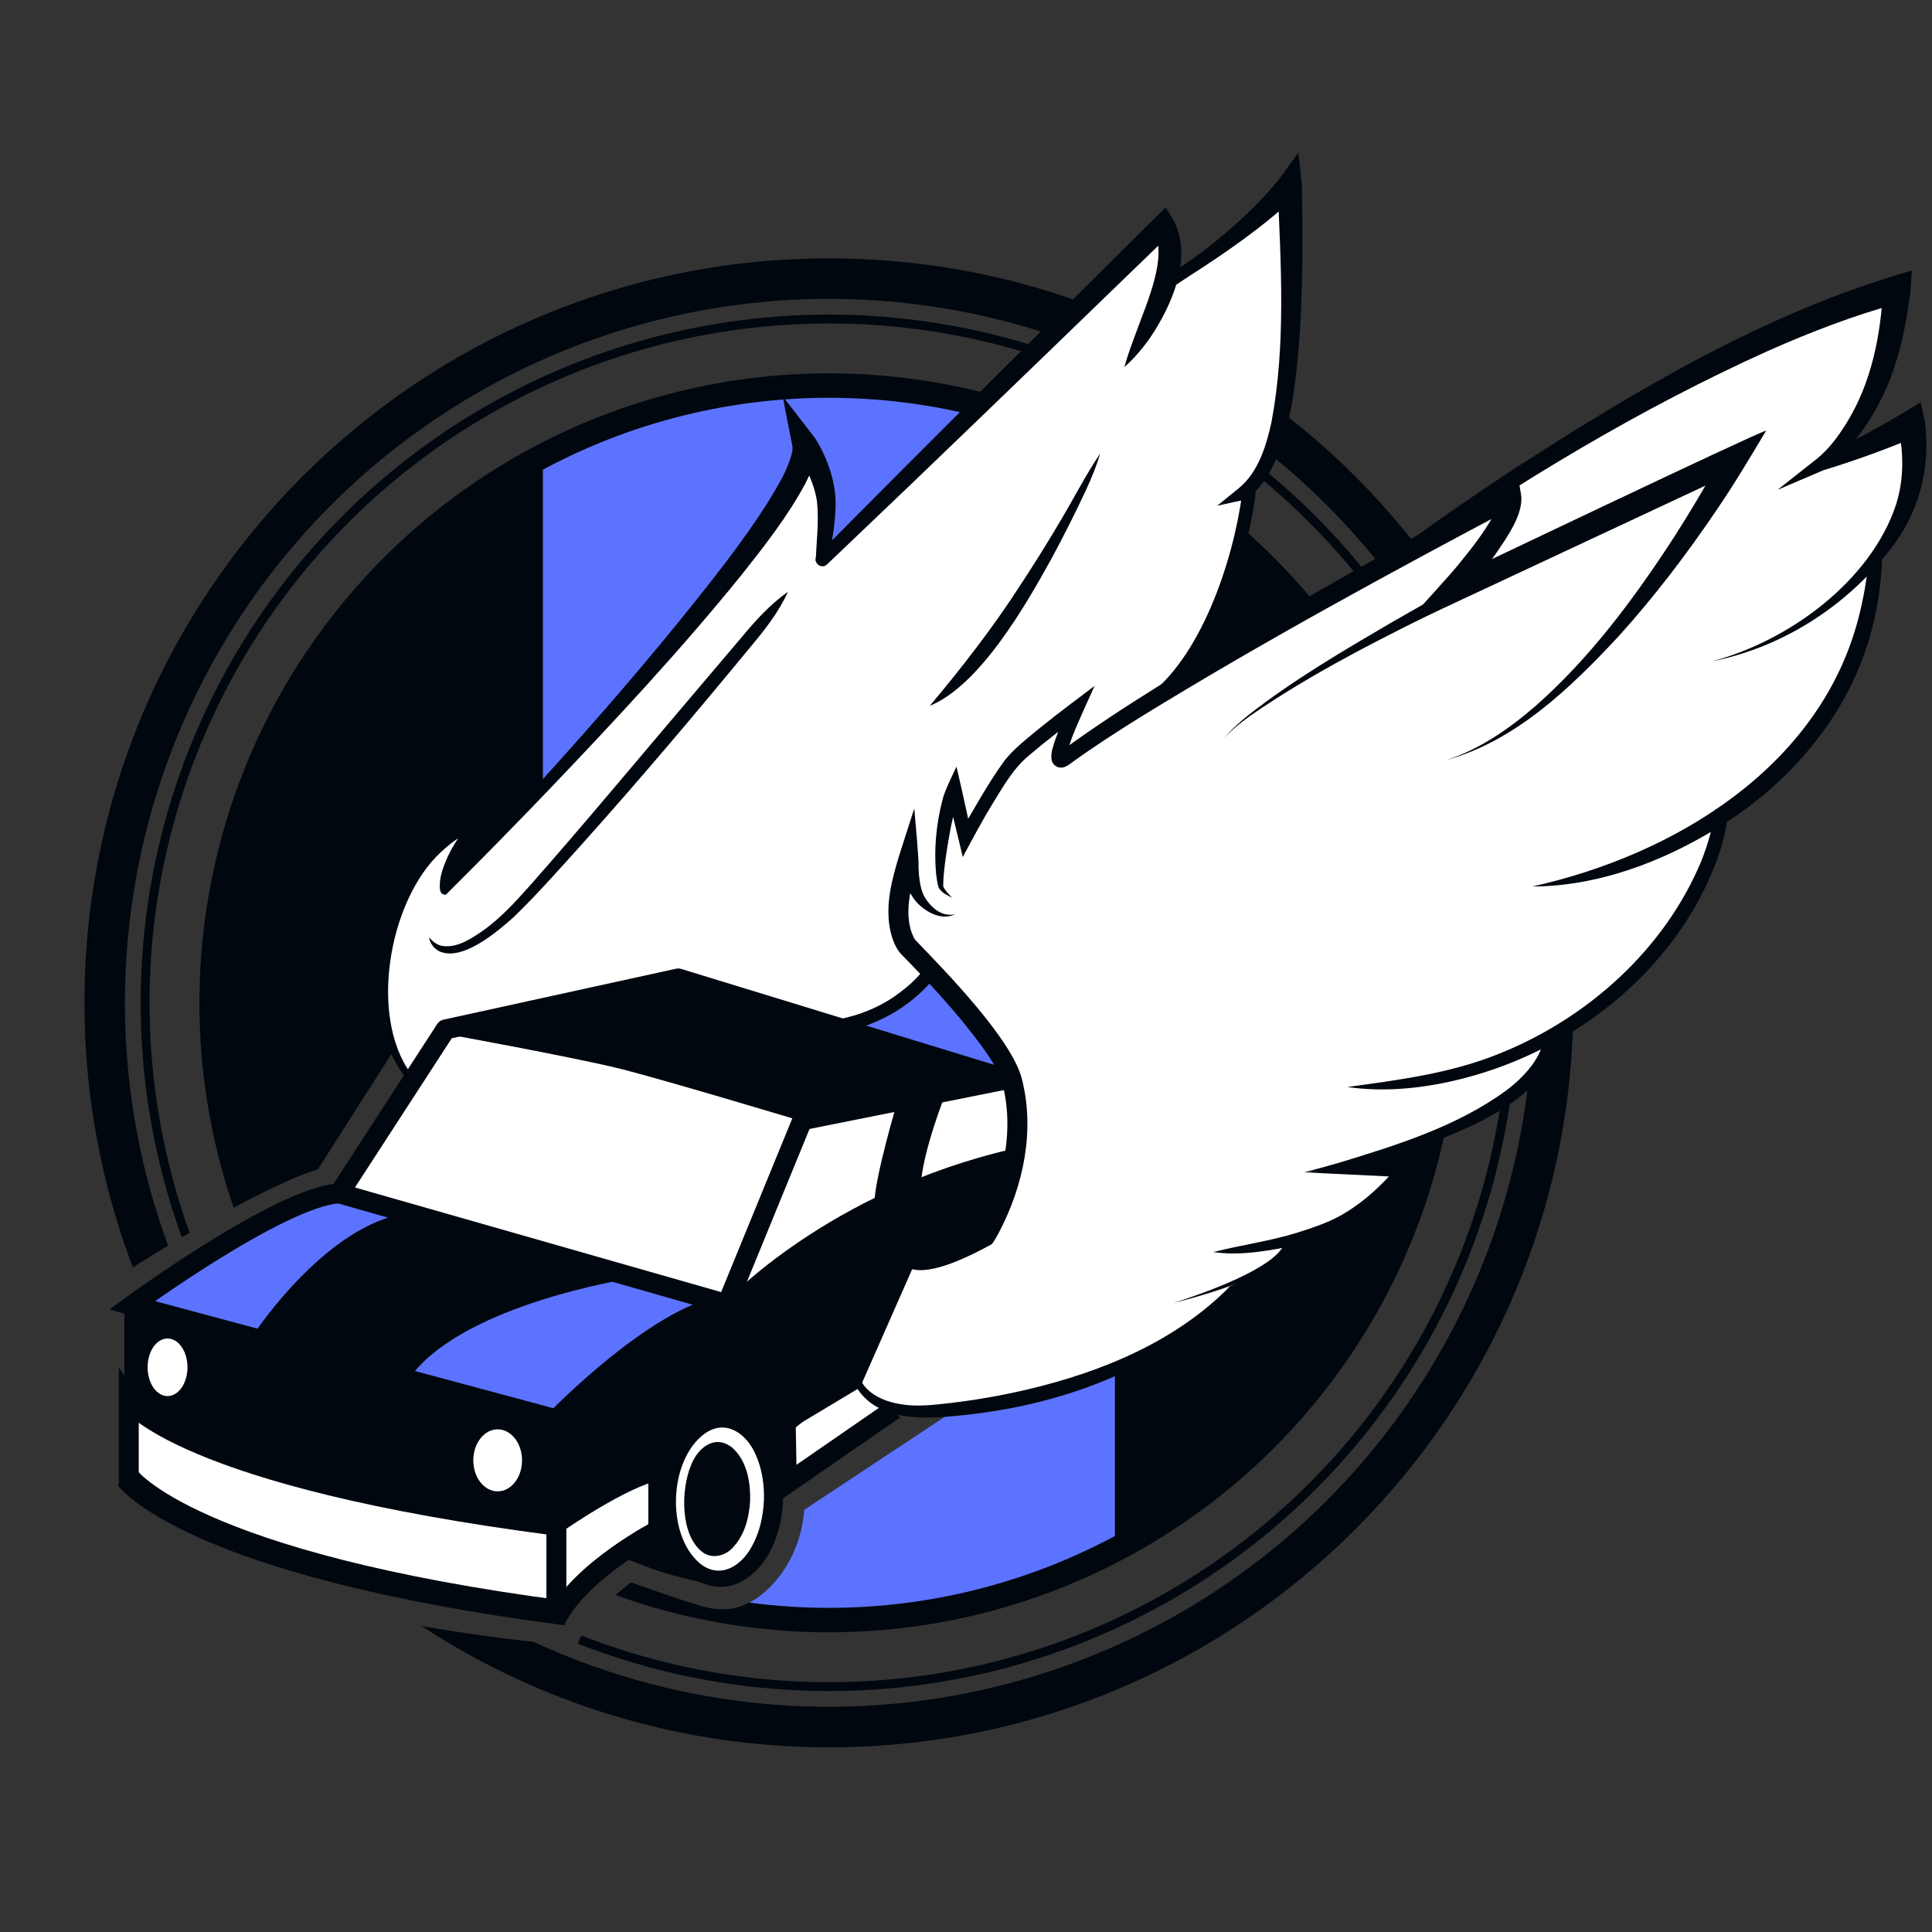 <?xml version="1.0" encoding="UTF-8"?>
<svg xmlns="http://www.w3.org/2000/svg" xmlns:xlink="http://www.w3.org/1999/xlink" viewBox="0 0 872 872">
  <rect x="0" y="0" width="872" height="872" fill="#333333" stroke="none"/>
  <defs>
    <style>
      .cls-1, .cls-2, .cls-3, .cls-4, .cls-5, .cls-6, .cls-7, .cls-8, .cls-9, .cls-10 {
        fill: none;
      }

      .cls-2 {
        stroke-linejoin: round;
      }

      .cls-2, .cls-3, .cls-4, .cls-5, .cls-6, .cls-7, .cls-8, .cls-9, .cls-10 {
        stroke: #00070e;
      }

      .cls-2, .cls-5, .cls-9 {
        stroke-width: 9px;
      }

      .cls-2, .cls-9, .cls-10 {
        stroke-linecap: round;
      }

      .cls-3 {
        stroke-width: 11px;
      }

      .cls-3, .cls-4, .cls-5, .cls-6, .cls-7, .cls-8, .cls-9, .cls-10 {
        stroke-miterlimit: 10;
      }

      .cls-4, .cls-10 {
        stroke-width: 6px;
      }

      .cls-6 {
        stroke-width: 33px;
      }

      .cls-11 {
        fill: #5c73ff;
      }

      .cls-12 {
        clip-path: url(#clippath-1);
      }

      .cls-7 {
        stroke-width: 3px;
      }

      .cls-8 {
        stroke-width: 4px;
      }

      .cls-13 {
        fill: #fff;
      }

      .cls-14 {
        fill: #00070e;
      }

      .cls-15 {
        clip-path: url(#clippath);
      }
    </style>
    <clipPath id="clippath">
      <path class="cls-1" d="M374.12,116.62c-185.57,0-336,150.43-336,336,0,42.06,7.75,82.31,21.87,119.42,53.03-33.57,76.58-42.22,83.46-44.25l35.95-56.36,8.72,8.19-38.44,57.01-2.12.41c-.18.04-21.36,4.78-83.82,44.47,21.73,52.28,56.29,97.88,99.75,132.9,31.04,6.35,53.13,8.22,84.62,11.23,0,0,5-1,5-1,1.42-3.82,1.73.23,3.93-2.69,7.05-9.18,14.87-15.42,24.37-21.88,8.75,3.16,17.6,6.3,26.4,9.22,6.92,2,14.51,5.82,21.55,3.13,6.55-2.43,12.13-8.72,15.65-14.87,3.7-6.59,5.88-14.24,6.11-21.83,0,0,.05-2.8.05-2.8l2.19-1.45,69.76-46.83,8.76,11.17-68.89,45.61c-1.05,13.1-6.39,26.01-15.87,35.28-5.28,5.3-12.4,9.42-20.1,9.66-7.18.26-13.7-2.56-20.33-4.57-7.33-2.43-14.56-4.97-21.79-7.57-.61.44-1.22.9-1.81,1.35-8.21,6.5-17.21,14.01-21.26,23.77,0,0-1.46,3.61-1.46,3.61-18.75-1.58-37.31-3.84-55.88-6.7-4.78-.76-9.55-1.56-14.31-2.42,52.85,34.64,116.04,54.81,183.95,54.81,185.57,0,336-150.43,336-336S559.69,116.62,374.12,116.62Z"/>
    </clipPath>
    <clipPath id="clippath-1">
      <rect class="cls-1" x="245.04" y="166.59" width="258.16" height="572.07"/>
    </clipPath>
  </defs>
  <g id="Layer_10">
    <g class="cls-15">
      <circle class="cls-6" cx="374.12" cy="452.62" r="334.23"/>
      <g id="BACK">
        <circle class="cls-14" cx="374.12" cy="452.62" r="284.11"/>
      </g>
      <g class="cls-12">
        <circle id="BLUE" class="cls-11" cx="374.12" cy="452.62" r="273.08"/>
      </g>
      <circle class="cls-8" cx="374.12" cy="452.62" r="308.63"/>
    </g>
  </g>
  <g id="Color">
    <g id="whites">
      <path class="cls-11" d="M321.12,589.62s-52,22-69,51l-189-52s78-64,90-49l168,50Z"/>
      <path class="cls-13" d="M252.12,688.62l-1,40s-147-14-195-59l2-35s99,54,194,54Z"/>
      <path class="cls-13" d="M251.12,728.62c7-15,45-36,45-36l2-26c-6-6-46,22-46,22l-1,40Z"/>
      <ellipse class="cls-13" cx="326.62" cy="676.62" rx="22.5" ry="37"/>
      <path class="cls-13" d="M386.12,624.62c11,10,18,11,18,11l-50,33,2-25,30-19Z"/>
      <path class="cls-13" d="M361.12,503.62l-34,86-174-54,50-72s91,17,158,40Z"/>
      <path class="cls-13" d="M406.12,498.62s-7,21-10,43l-63,43,32-78,41-8Z"/>
      <path class="cls-13" d="M459.12,520.62l-45,15c3-24,10-40,10-40l33-7,2,32Z"/>
      <path class="cls-13" d="M411.12,568.62l-24,55s9,11,18,11c0,0,100,6,150-54,0,0,21-9,27-21,0,0,49-16,49-30l-40-1s106-24,108-58c0,0,79-57,76-98,0,0,72-55,71-119,0,0,22.09-28.86,16.58-62.3,0,0-30.58,18.3-36.58,13.3,0,0,33-49,29-69,0,0-91,23-175,83s-152,91-152,91l23-39,14-50s26-30,16-132l-54,39s4-18-1-25l-154,147s6-35-7-46l-59,83-106,116s0-14,11-29c0,0-64,42-27,111l14-18,107-27,74,23,21-10,18-14,41,48,2,22-50,60Z"/>
    </g>
    <g id="blacks">
      <g id="blacks-2" data-name="blacks">
        <path class="cls-14" d="M282.59,577.39s-70.97,11.23-95.97,42.23l-71-19s32-48,68-53l98.97,29.77Z"/>
      </g>
      <path class="cls-14" d="M251.12,638.62v53s-173-29-194-60v-44l194,51Z"/>
      <path class="cls-14" d="M251.12,638.62s60-55,78-49c0,0,66-63,130-66l-12,36-37,13-26,51-29,24-2,17-16-20-17-3-12,11-6,11-23,8-28,17"/>
      <path class="cls-14" d="M361.12,505.62l88-19-144-45-100,21s143,33,156,43Z"/>
      <path class="cls-14" d="M406.12,498.62s-12,39-11,47l20-6s-2.81-19.36,12.1-47.68l-21.1,6.68Z"/>
    </g>
  </g>
  <g id="car_body">
    <line class="cls-8" x1="58.12" y1="589.62" x2="58.12" y2="628.62"/>
    <line class="cls-7" x1="251.12" y1="688.62" x2="251.12" y2="639.62"/>
    <path class="cls-3" d="M255.62,728.12c-170-22-198-61-198-61"/>
    <path class="cls-7" d="M425.52,492.78s-10.7,26.37-11.55,43.11"/>
    <path class="cls-7" d="M406.65,497s-10.53,35.16-10.53,46.62"/>
    <path class="cls-10" d="M329.62,589.62s45.5-49,127.5-68"/>
    <path class="cls-14" d="M431.12,412.62c-6.19,3.16-13.56-1.07-17.8-5.83-4.43-5.66-6.14-12.04-7.68-18.82,0-.01,8.76,1.07,8.76,1.06-1.88,6.01-3.62,12.65-4.23,18.88-.4,4.51-.13,8.98,1.35,13.15.38,1.01,1.05,2.49,1.56,3.18,0,0-.28-.31-.28-.31,13.61,14.08,43.82,44.98,48.41,63,5.98,23.28.74,48.26-10.28,69.22-1,1.83-1.95,3.66-3.24,5.38,0,0-.48.27-.48.27-8.8,4.73-26.63,14.06-36.37,10.8-.02,0,1.2-.51,1.2-.51,0,0-23.41,53.09-23.41,53.09,0,0-.59,1.14-.59,1.14,0,0-1.1.66-1.1.66,0,0-30,18-30,18,0,0,2.18-3.94,2.18-3.94,0,0,.5,28.5.5,28.5,0,0-7.06-3.62-7.06-3.62l48.5-33.5,5.11,7.41c-3.67,2.6-53.36,36.81-55.41,38.27,0,0-.15-8.4-.15-8.4-.06-.32-.53-32.21-.55-31.1,0,0,2.23-1.34,2.23-1.34l30-18-1.69,1.8s29.59-49.91,29.59-49.91c0,0,.45-.76.45-.76,8.24,2.48,25.01-10.74,31.37-15.95,0,0-1.19,1.24-1.19,1.24,3.08-5.05,5.59-10.54,7.68-16.08,5.98-16,8.28-33.75,3.96-50.43-1.55-6.12-5.66-11.71-9.33-16.98-10.96-14.9-23.75-28.67-36.71-41.87-2.81-3.37-4.1-7.69-4.88-11.87-1.83-11.05,1.13-21.79,4.28-32.23,0,0,6.84-21.35,6.84-21.35.29,3.68,2.21,23.67,1.92,26.77.18,4.17.66,8.96,2.4,12.59,2.73,4.99,7.88,9.83,14.11,8.41h0Z"/>
    <path class="cls-5" d="M251.12,730.62c11-22,46-40,46-40v-27c-16,3-46,24-46,24"/>
    <path class="cls-5" d="M251.12,731.62v-43c-170-22-193-56.5-193-56.5v38.5"/>
    <path class="cls-9" d="M327.12,589.12c-31,5-76,51.5-76,51.5l-191.5-51.5s67-49,93.5-50.5"/>
    <path class="cls-8" d="M364.12,504.62s-62.46-18.8-83-24-80-16-80-16"/>
    <polygon class="cls-2" points="362.12 505.62 328.12 588.62 153.12 538.62 201.12 464.62 306.12 441.62 454.62 487.12 362.12 505.62"/>
    <path class="cls-14" d="M353.41,677.74c-.72,13.67-5.98,29.24-18.93,36.17-6.35,3.45-14.58,3.03-20.49-1.14-21.22-14.67-19.4-60.17,2.94-73.1,6.23-3.67,14.46-3.45,20.52.51,12.35,7.94,16.34,23.88,15.97,37.57h0ZM344.79,677.39c.23-7.14-.81-14.54-3.8-21-4.1-9.4-13.38-16.08-22.91-9.34-16.2,11.81-17.55,45.38-2.35,58.46,8.96,7.47,18.73,1.57,23.58-7.48,3.5-6.2,5.13-13.49,5.47-20.63h0Z"/>
    <g>
      <ellipse class="cls-14" cx="322.96" cy="676.6" rx="23" ry="12.11" transform="translate(-366.06 972.13) rotate(-87.7)"/>
      <path class="cls-14" d="M338.58,677.22c-.48,7.8-2.43,15.82-8.15,21.61-3.28,3.45-9,4.79-13.07,1.93-10.47-7.54-10.05-28.42-5.53-39.26,2.99-7.92,10.81-14.5,18.79-8.01,6.56,6,8.1,15.31,7.96,23.74h0ZM331.54,676.94c.17-6.2-.55-12.92-4.05-17.98-1.73-2.46-4.34-3.48-6.97-1.62-9.54,7.21-10.59,31.16-1,38.62,2.27,1.69,4.92.58,6.54-1.42,3.9-4.76,5.16-11.41,5.48-17.6h0Z"/>
    </g>
    <g>
      <polygon class="cls-14" points="318.62 713.12 286.62 701.12 299.62 692.12 318.62 713.12"/>
      <path class="cls-14" d="M321.48,715.44c-5.43-1.35-12.22-2.87-17.62-4.39-8.54-2.32-17.14-5.84-25.32-9.1,5.28-3.51,16.33-10.78,21.67-14.33,4.14,4.7,8.3,9.62,11.98,14.78,3.34,4.65,6.17,8.93,9.28,13.04h0ZM315.68,711c-6.53-5.87-12.82-10.28-18.59-16.59,0,0,4.48.52,4.48.52l-12.81,9.28s-.82-6.6-.82-6.6c10.01,3.1,18.51,8.49,27.74,13.4h0Z"/>
    </g>
    <ellipse class="cls-13" cx="224.62" cy="659.12" rx="11" ry="14"/>
    <ellipse class="cls-13" cx="75.62" cy="617.12" rx="9" ry="13"/>
  </g>
  <g id="front_backwing">
    <path class="cls-14" d="M772.12,298.62c34.72-8.91,72.06-36.05,83.62-70.77,3.68-11.57,3.57-23.76.88-35.52,0,0,8.93,4.45,8.93,4.45-13.98,5.94-28.16,11.05-42.65,15.5,0,0-20.62,8.81-20.62,8.81l17.91-14.13c5.35-4.38,9.55-10.06,13.17-15.94,11.33-18.16,15.52-39.7,16.57-60.82,0,0,7.86,6.4,7.86,6.4-20.19,5.45-39.99,13-59.35,21.58-58.16,26.16-113.16,59.55-165.54,95.85,0,0-3.55-4.84-3.55-4.84,17.27-12.81,34.9-24.96,52.81-36.77,56.61-36.57,115.36-71.69,180.74-90.31,0,0-.58,8.91-.58,8.91-1.85,15.22-4.92,30.29-11,44.44-5.6,12.2-12.99,23.78-23.04,32.8-1.56,1.36-3.04,2.57-4.82,3.72,0,0-2.7-5.32-2.7-5.32,6.72-3.15,13.35-6.47,19.88-9.95,8.78-4.63,17.81-9.94,26.24-15.17,0,0,1.91,8.74,1.91,8.74,2.71,20.8-2.63,41.31-15.66,57.73-19.84,25.79-49.04,44.4-81,50.58h0Z"/>
    <path class="cls-14" d="M691.62,400.12c64-14.23,129.38-53.72,147.01-120.48,2.44-9.13,4.02-18.51,4.87-27.99,0,0,5.99.33,5.99.33-.44,12.36-2.38,24.75-5.9,36.65-10.7,36.01-36.89,65.84-68.58,85.17-25.02,15.32-53.8,26.18-83.38,26.33h0Z"/>
    <path class="cls-14" d="M608.12,490.62c23.41-3.21,46.79-6.17,68.75-15.13,39.82-16,74.45-47.04,91.05-86.95,2.93-7.44,5.22-15.31,6.21-23.23,0,0,5.97.62,5.97.62-.76,7.37-2.43,14.58-4.92,21.53-18.8,51.69-67.58,89.05-120.49,100.66-15.23,3.39-31.1,4.71-46.57,2.5h0Z"/>
  </g>
  <g id="front_wing">
    <path class="cls-14" d="M529.62,588.12c11.5-3.74,47.21-15.74,50.36-27.57,0,0,3.75.75,3.75.75-3.37,13.54-41.33,23.5-54.11,26.82h0Z"/>
    <path class="cls-14" d="M547.62,565.12c12.81-3.26,25.53-4.91,38.05-8.81,6.51-2.06,13.06-4.25,19.09-7.5,10.1-5.65,18.97-13.71,26.32-22.61,0,0,2.62,5.12,2.62,5.12l-45.07-2.2c5.4-1.39,10.76-2.87,16.1-4.43,26.08-7.92,53.18-16.43,75.29-32.64,8.1-6.23,15.82-14.45,17.13-24.76,0,0,5.96.67,5.96.67-2.85,23.28-30.14,36.88-49.53,44.79-20.88,8.19-42.75,13.57-64.95,16.38,4.09-.38,48.96-4.57,51.46-4.81,0,0-3.91,5.73-3.91,5.73-9.09,11.5-20.61,21.36-34.34,26.81-9.63,3.58-19.71,6.03-29.8,7.55-8.05,1.25-16.25,1.9-24.41.72h0Z"/>
    <path class="cls-14" d="M429.62,405.12c-2.2-1.13-4.53-2.1-5.91-4.38-.7-2.07-.93-4.24-1.21-6.39-1.01-11.08.05-22.23,2.81-33.01.86-4.05,4.57-11.42,6.4-15.32,0,0,2.15,9.37,2.15,9.37,1.48,6.4,3.43,15.54,4.81,22.04,0,0-5.78-.82-5.78-.82,6.69-11.33,12.83-22.79,20.62-33.47,4.21-5.27,9.61-9.39,14.72-13.68,5.07-4.12,10.19-8.1,15.41-12.03l10.39-7.83-5.39,11.93c-2.75,6.44-5.98,12.96-7.21,19.77-.02.18,0,.33,0,.23-.08-.63-.53-1.23-1.39-1.73-.9-.42-1.36-.33-1.91-.19-.07.04.09-.05.24-.16l1.54-1.13c27.51-20.04,56.88-37.25,86.06-54.6,39.42-23.11,79.27-45.41,119.4-67.28,0,0,1.16,6.8,1.16,6.8,1.31,8.93-6.8,19.83-11.49,26.84-5.16,7.23-10.58,13.95-16.44,20.63,0,0-6.23-8.42-6.23-8.42,9.6-4.42,137.91-65.8,144.78-67.96-6.78,11.45-14.82,24.83-22.18,35.59-13.59,20.1-28.3,39.46-44.59,57.45-21.66,23.25-46.35,47.06-77.73,55.75,15.3-4.92,28.65-14.27,40.67-24.7,23.91-21.14,43.22-46.94,60.66-73.52,8.6-13.28,16.86-27.08,24.19-41.02,0,0,7.41,7.89,7.41,7.89,0,0-128.65,60.18-128.65,60.18,0,0-24.08,11.26-24.08,11.26,5.66-6.36,20.87-22.69,26.09-29.23,5.23-6.39,10.44-13.12,14.5-20.2,1.53-2.8,3.2-5.81,3.33-8.78,0,0,7.22,3.49,7.22,3.49-57.28,30.39-114.44,61.41-169.65,95.42-10.28,6.44-20.48,12.97-30.26,20.05,0,0-1.75,1.25-1.75,1.25-.42.27-.83.55-1.53.84-2.72,1.24-5.87-.42-6.22-3.48-.32-3.09.81-5.78,1.65-8.53,1.88-5.35,4.07-10.31,6.41-15.34,0,0,5,4.1,5,4.1-7.72,5.7-15.45,11.53-22.73,17.77-7.42,5.91-12.02,14.3-16.98,22.27-4.67,7.64-9.14,16.07-13.39,23.98-2.16-9.35-5.06-20.63-7.11-29.96,0,0,6.23.68,6.23.68-.77,1.68-1.47,3.6-2.04,5.58-1.77,6.05-2.91,12.29-3.94,18.54-.89,5.77-1.81,11.56-1.94,17.39,0,0,0,.78,0,.78.01.19-.02.11-.01.2,0,.06.02.14.05.23.81,1.69,2.51,3.43,3.89,4.85h0Z"/>
    <path class="cls-14" d="M657.48,271.3c-31.85,15.78-64.05,31.56-93.33,51.86-4.1,3.01-8.14,6.14-11.53,9.97,3.19-3.99,7.11-7.34,11.07-10.56,20.15-15.74,42.3-28.69,64.32-41.6,8.85-5.11,17.74-10.12,26.75-15.02,0,0,2.72,5.35,2.72,5.35h0Z"/>
    <path class="cls-14" d="M388.53,623.15c3.49,6.48,10.96,9.47,17.95,10.63,7.58,1.28,15.15.29,22.71-.56,11.56-1.39,23.07-3.38,34.4-6.06,33.82-7.96,67.42-21.78,92.03-47.04-13.52,19.66-34.5,33.58-56.38,42.71-22.06,9.16-45.68,14.34-69.45,16.38-14.71,1.34-33.31,1.51-42.61-12.08-.6-1.01-1.09-1.85-1.48-3.04,0,0,2.82-.94,2.82-.94h0Z"/>
  </g>
  <g id="back_wing">
    <path class="cls-14" d="M355.62,267.12c-4.14,9.19-10.26,16.91-16.62,24.54-25.02,30.36-50.39,60.43-76.67,89.72-9.88,10.93-19.76,22.16-30.36,32.44-7.38,6.61-23.31,20.3-33.66,15.55-2.5-1.2-4.18-3.64-4.69-6.25,1.73,1.88,3.6,3.31,5.65,3.76,6.78,1.24,13.32-3.11,18.73-6.85,7.77-5.52,14.58-12.91,20.92-20.05,22.65-25.5,54.07-63.29,76.52-89.61,0,0,19.07-22.48,19.07-22.48,6.29-7.55,12.8-14.91,21.13-20.77h0Z"/>
    <path class="cls-14" d="M496.57,204.67c-1.64,5.61-3.87,10.96-6.28,16.23-4.9,10.49-10.1,20.85-15.6,31.04-11.6,21.07-32.4,57.36-55.03,66.63,14.59-17.37,28.85-35.76,41.1-54.83,6.29-9.58,12.39-19.33,18.21-29.26,5.91-9.89,11.07-20.16,17.61-29.81h0Z"/>
    <path class="cls-14" d="M368.14,253.29c.38-8.87,1.54-18.02.62-26.82-1.16-7.94-4.75-15.62-9.61-22-.14-.17-.33-.41-.4-.48,0,0,9.82-4.24,9.82-4.24.79,6.92-2.34,12.95-5.2,18.72-7.97,14.74-18.27,27.86-28.54,40.84-27.47,33.97-57.19,65.82-87.3,97.36-15.25,15.89-30.64,31.62-46.27,47.14,0,0-.71-.05-.71-.05-.51-.03-.92-.28-1.09-.44-.59-.45-.71-1.15-.86-1.73-.59-5.2,1.43-10.32,3.49-14.95,2.27-4.82,5.18-9.25,8.39-13.41,0,0,1.62,2.25,1.62,2.25-4.74,2.11-9.11,5.38-12.89,8.94-24.03,21.77-33.76,77.17-11.72,102.74,0,0-1.71,1.9-1.71,1.9-4.29-3.98-7.12-8.86-9.52-14.06-13.23-30.96-2.16-80.03,27.21-98.43,3.47-2.39,8.34-4.15,12.44-5.49-4.23,5.09-8.32,10.86-11.01,16.86-1.77,4.11-3.49,8.54-3.08,13.04.02.16.11.3,0,.08-.05-.07-.08-.12-.23-.26-.12-.1-.44-.33-.88-.34,0,0-1.26.49-1.26.49,44.49-47.43,88.61-95.65,128.2-147.24,6.49-8.62,12.81-17.37,18.52-26.36,4.57-7.54,9.56-15.13,11.43-23.65.16-.96.15-1.8.07-2.21,0,0-4.43-22.65-4.43-22.65,0,0,14.25,18.41,14.25,18.41.28.39.42.62.62.92,2.53,4,4.55,8.3,6.1,12.77,1.64,4.73,2.71,9.7,2.94,14.78.18,9.59-1.82,18.81-3.05,28.23,0,0-5.96-.66-5.96-.66h0Z"/>
    <path class="cls-14" d="M515.95,315.63c26-17.45,40.84-63.09,44.72-93.07.02.52.36,1.24.82,1.68,0,0,2.71.82,2.71.82-1.55.27-12.98,2.79-14.79,3.18,0,0,9.85-7.99,9.85-7.99,8.66-7.2,12.25-18.94,14.63-29.78,6.54-34.97,4.24-71.22,2.73-106.65,0,0,9.65,3.38,9.65,3.38-.63.64-1.15,1.13-1.73,1.67-14.66,13.69-31.2,25.11-48.03,35.91-2.46,1.62-4.93,3.2-7.35,4.9,0,0-3.13-5.12-3.13-5.12,2.51-1.43,5.01-2.88,7.43-4.45,7.2-4.66,14.11-10.18,20.63-15.73,7.6-6.55,14.82-13.52,21.29-21.15,2.28-2.6,8.56-11.54,10.63-14.33,0,0,1.57,14.53,1.57,14.53.43,24.15.49,48.3-1.34,72.45-1.62,18.17-3.57,37-11.44,53.89-2.76,5.67-6.53,11.2-11.86,15.23l-2.44-5.31c.99-.19,3.12-.63,4.09-.82,0,0,1.12,1.14,1.12,1.14,1.14,1.12.97,2.72.83,4.11-3.79,26.13-12.78,54.21-27.55,76.26-5.31,7.69-11.72,14.88-19.74,20.25,0,0-3.33-4.99-3.33-4.99h0Z"/>
    <path class="cls-4" d="M419.12,439.62s-14,20-44,24"/>
    <path class="cls-14" d="M369.02,250.48c49.2-49.74,107.5-107.65,157.11-156.93,0,0,3.31,5.52,3.31,5.52,9.35,16.66-.63,39.03-10.28,53.27-3.39,4.84-7.18,9.37-11.69,13.34,1.61-5.79,3.65-11.19,5.65-16.53,4.35-12.1,14.02-33.25,7.7-44.95,0,0,7.83,1.02,7.83,1.02-34.51,33.41-81.74,79.08-116.4,112.33,0,0-39.01,37.23-39.01,37.23-2.75,2.55-6.95-1.31-4.2-4.28h0Z"/>
  </g>
</svg>
